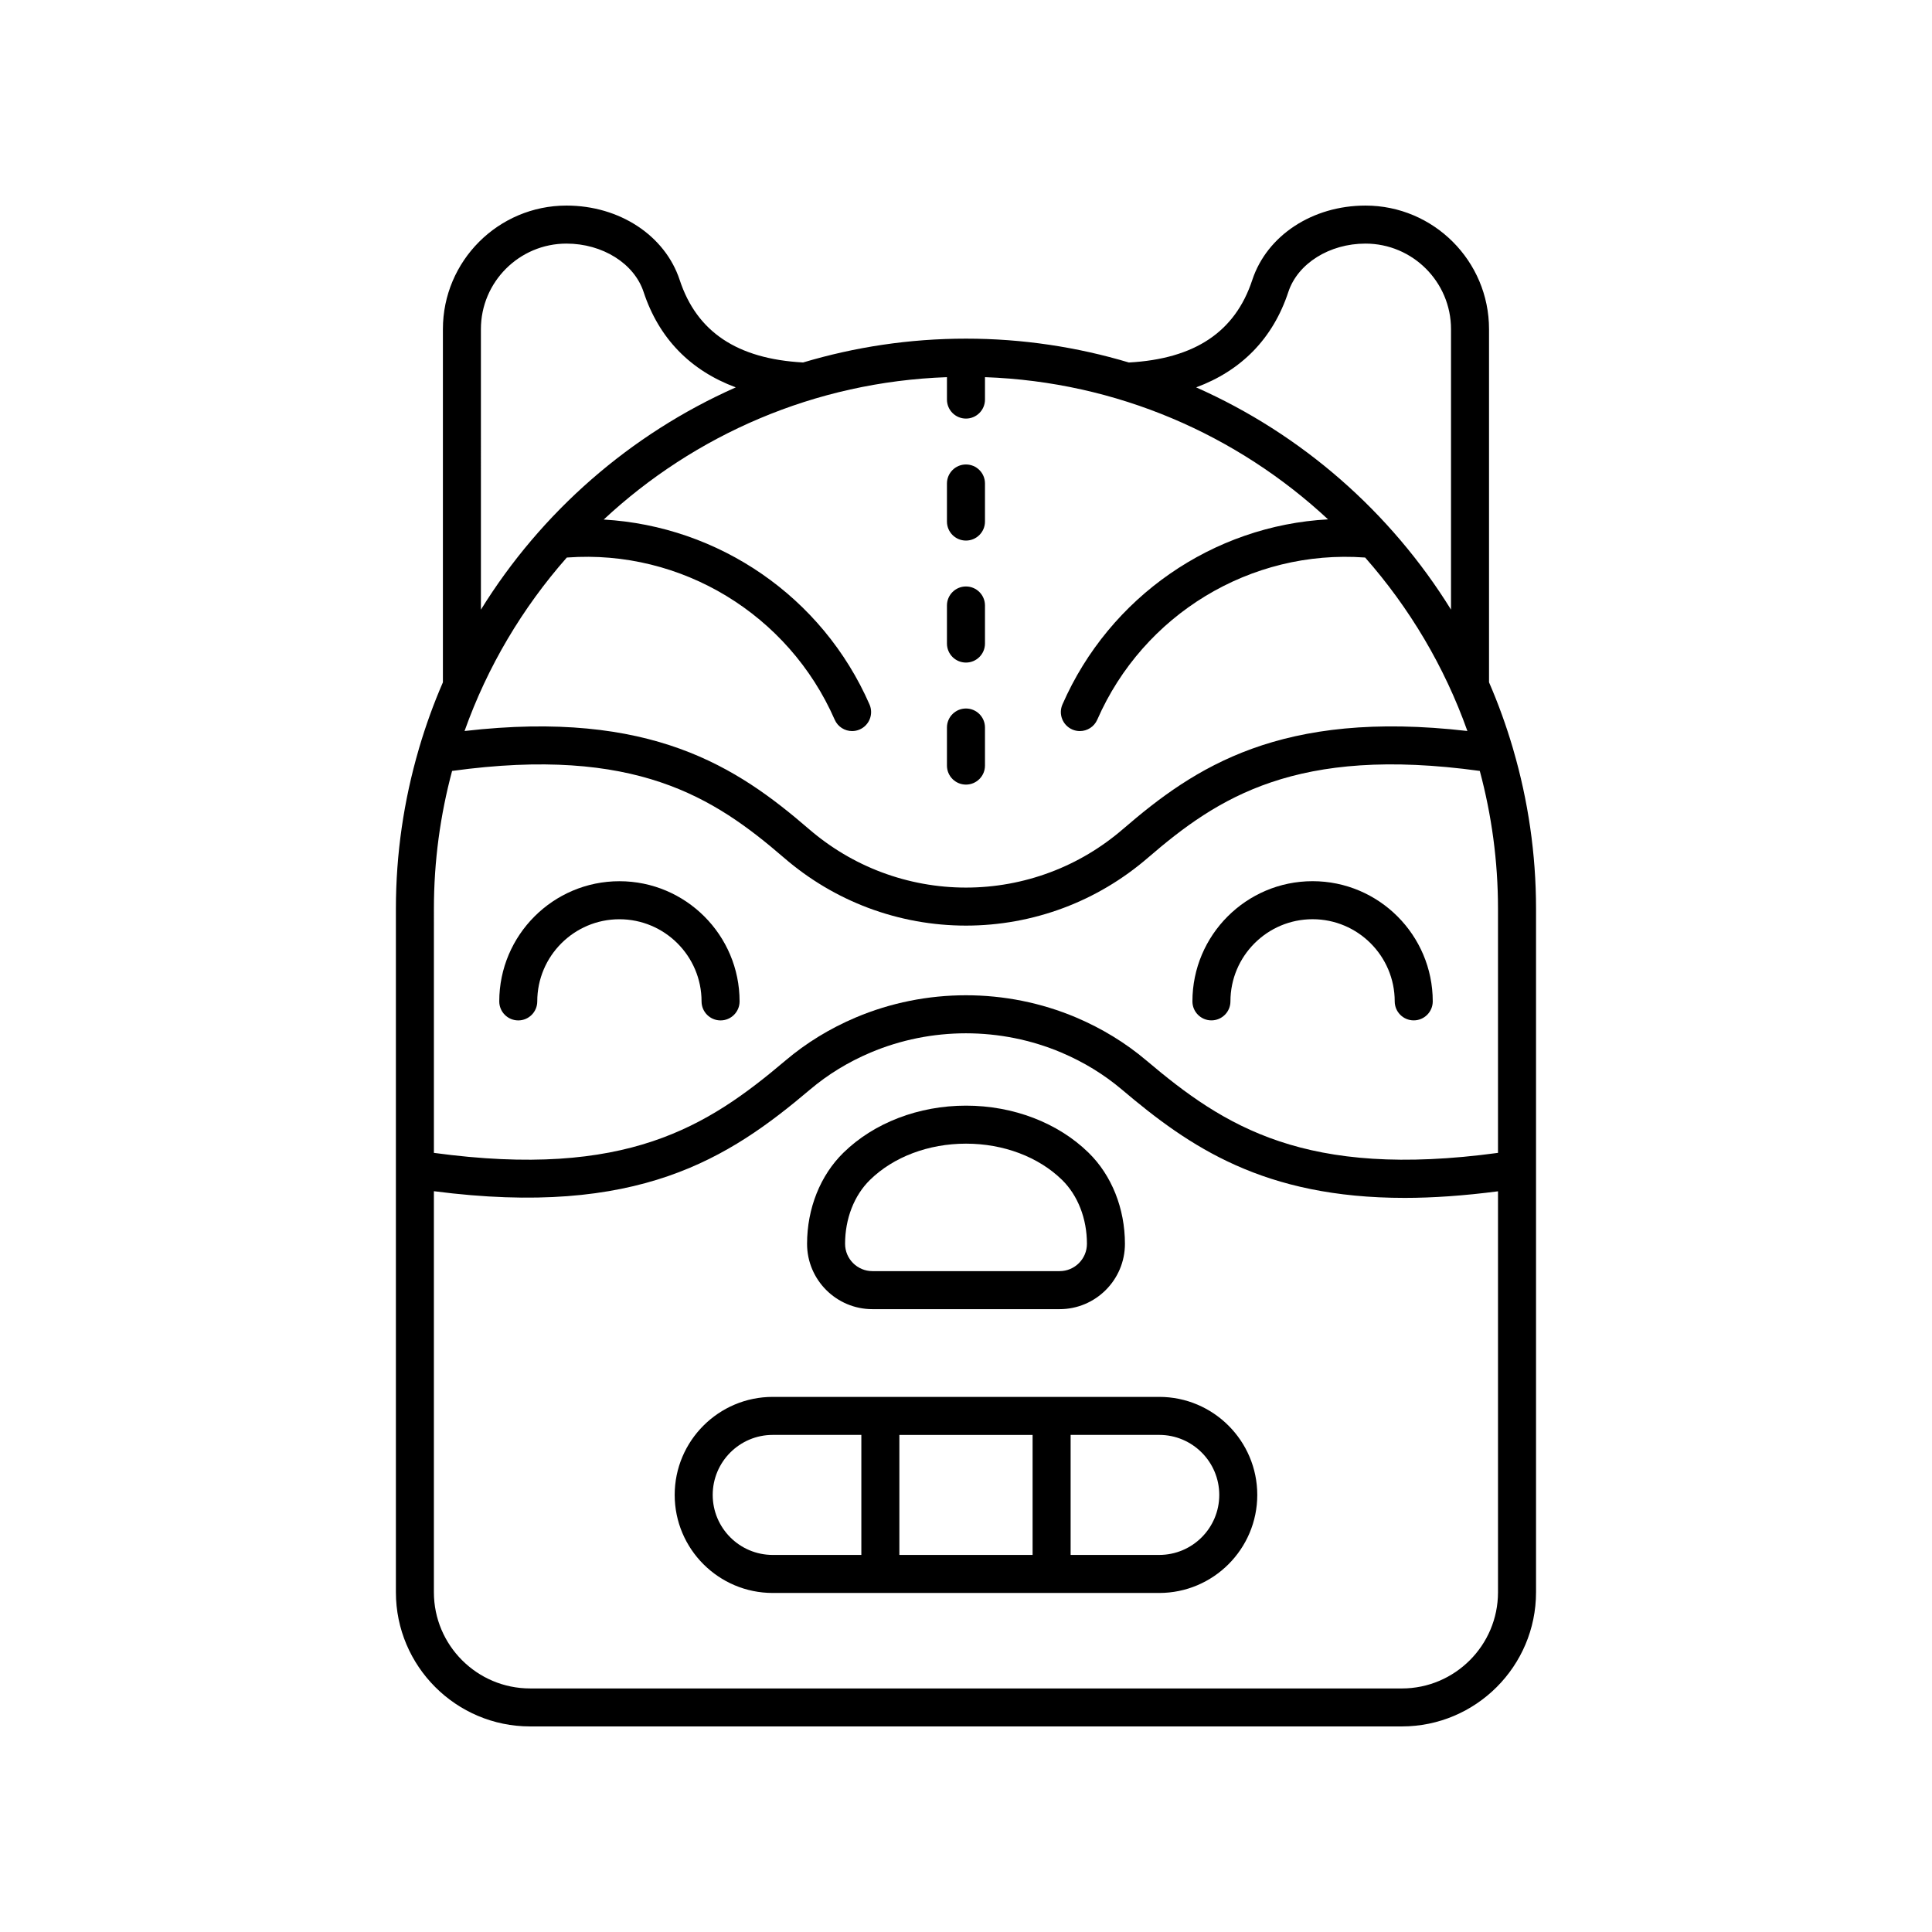 <?xml version="1.0" encoding="UTF-8"?>
<!-- Uploaded to: ICON Repo, www.iconrepo.com, Generator: ICON Repo Mixer Tools -->
<svg fill="#000000" width="800px" height="800px" version="1.1" viewBox="144 144 512 512" xmlns="http://www.w3.org/2000/svg">
 <g>
  <path d="m451.21 514.19h-102.43c-14.324 0-25.98 11.656-25.98 25.977 0 14.328 11.656 25.984 25.98 25.984h102.43c14.324 0 25.98-11.656 25.98-25.984 0-14.32-11.656-25.977-25.98-25.977zm-33.562 10.078v31.809h-35.305v-31.809zm-84.773 15.898c0-8.766 7.133-15.902 15.902-15.902h23.488v31.809h-23.488c-8.77 0-15.902-7.133-15.902-15.906zm118.34 15.906h-23.488v-31.809h23.488c8.77 0 15.902 7.133 15.902 15.902 0.004 8.773-7.133 15.906-15.902 15.906z"/>
  <path d="m286.38 409.38c0-12.004 9.766-21.77 21.77-21.77 12.004 0 21.77 9.766 21.77 21.77 0 2.785 2.254 5.039 5.039 5.039 2.781 0 5.039-2.254 5.039-5.039 0-17.559-14.285-31.848-31.844-31.848-17.559 0-31.844 14.289-31.844 31.848 0 2.785 2.254 5.039 5.039 5.039 2.777 0 5.031-2.254 5.031-5.039z"/>
  <path d="m505.87 198.48c-14.059 0-26.121 7.93-30.008 19.73-4.539 13.766-15.258 20.895-32.699 21.855-13.688-4.094-28.172-6.32-43.172-6.32s-29.48 2.227-43.168 6.316c-17.441-0.961-28.16-8.09-32.695-21.855-3.891-11.797-15.949-19.727-30.008-19.727-18.055 0-32.746 14.688-32.746 32.742v93.605c-2.449 5.637-4.551 11.453-6.309 17.422-0.051 0.156-0.098 0.305-0.133 0.469-3.891 13.375-6.016 27.492-6.016 42.105v181.14c0 19.605 15.953 35.559 35.566 35.559h231.02c19.609 0 35.562-15.949 35.562-35.562v-181.14c0-14.613-2.125-28.73-6.016-42.105-0.035-0.164-0.082-0.312-0.133-0.469-1.758-5.969-3.859-11.785-6.309-17.426v-93.598c0-18.059-14.688-32.742-32.742-32.742zm-246.88 186.34c0-12.629 1.695-24.863 4.82-36.516 48.625-6.676 69.418 7.023 87.945 23 6.668 5.758 14.176 10.223 22.32 13.289 8.355 3.133 17.133 4.703 25.91 4.703 8.781 0 17.562-1.57 25.918-4.707 8.129-3.055 15.637-7.523 22.312-13.277 18.523-15.98 39.32-29.699 87.945-23.008 3.129 11.652 4.824 23.891 4.824 36.516v64.703c-51.055 6.918-72.488-6.969-93.176-24.48-5.5-4.656-11.754-8.48-18.594-11.387-18.582-7.871-39.883-7.863-58.461 0-6.844 2.902-13.102 6.734-18.594 11.391-20.691 17.512-42.137 31.395-93.172 24.477zm182.65-21.141c-5.773 4.981-12.258 8.84-19.277 11.473-14.422 5.422-30.316 5.422-44.746 0-7.023-2.637-13.508-6.5-19.277-11.473-18.965-16.359-41.727-31.664-91.23-25.953 6.07-17.074 15.344-32.633 27.094-45.969l0.188-0.016c30.168-2.18 58.594 15.074 70.809 42.98 0.828 1.895 2.676 3.019 4.617 3.019 0.676 0 1.359-0.133 2.016-0.422 2.547-1.117 3.711-4.082 2.594-6.633-12.492-28.566-39.977-47.25-70.441-49 24.043-22.398 55.887-36.496 90.965-37.734v5.938c0 2.785 2.254 5.039 5.039 5.039 2.781 0 5.039-2.254 5.039-5.039v-5.938c35.051 1.238 66.875 15.316 90.914 37.684-30.402 1.641-57.879 20.461-70.383 49.051-1.117 2.547 0.047 5.516 2.594 6.633 0.656 0.289 1.344 0.422 2.016 0.422 1.941 0 3.789-1.125 4.617-3.019 12.215-27.902 40.652-45.18 70.926-42.973l0.066 0.004c11.75 13.34 21.023 28.895 27.094 45.969-49.523-5.715-72.273 9.602-91.23 25.957zm43.785-142.31c2.488-7.543 10.891-12.812 20.441-12.812 12.5 0 22.668 10.168 22.668 22.668v74.336c-15.988-25.832-39.543-46.492-67.543-58.902 11.973-4.441 20.355-12.922 24.434-25.289zm-213.98 9.855c0-12.5 10.172-22.668 22.672-22.668 9.551 0 17.953 5.269 20.441 12.812 4.078 12.367 12.457 20.848 24.434 25.289-28.004 12.414-51.555 33.07-67.543 58.906zm244.05 360.23h-231.02c-14.055 0-25.488-11.434-25.488-25.484v-106.29c54.129 7.012 78.125-8.688 99.684-26.938 4.723-4 10.113-7.297 16.023-9.801 16.07-6.809 34.508-6.809 50.59 0 5.902 2.504 11.293 5.801 16.016 9.797 17.973 15.223 37.578 28.715 74.98 28.715 7.465 0 15.691-0.578 24.707-1.746v106.27c-0.004 14.047-11.438 25.48-25.492 25.48z"/>
  <path d="m465.04 414.41c2.781 0 5.039-2.254 5.039-5.039 0-12.004 9.766-21.77 21.77-21.77s21.766 9.766 21.766 21.77c0 2.785 2.254 5.039 5.039 5.039 2.781 0 5.039-2.254 5.039-5.039 0-17.559-14.285-31.848-31.844-31.848s-31.844 14.289-31.844 31.848c-0.004 2.785 2.254 5.039 5.035 5.039z"/>
  <path d="m375.19 490.94h49.617c9.547 0 17.312-7.769 17.312-17.312 0-9.363-3.512-18.164-9.637-24.148-8.098-7.926-19.938-12.473-32.48-12.473s-24.383 4.547-32.484 12.473c-6.125 5.984-9.637 14.785-9.637 24.148-0.004 9.543 7.762 17.312 17.309 17.312zm-0.629-34.258c6.234-6.102 15.508-9.602 25.441-9.602 9.93 0 19.207 3.5 25.445 9.598 4.195 4.102 6.602 10.277 6.602 16.945 0 3.988-3.246 7.238-7.238 7.238h-49.617c-3.988 0-7.238-3.246-7.238-7.238 0-6.664 2.406-12.84 6.606-16.941z"/>
  <path d="m399.99 267.09c-2.781 0-5.039 2.254-5.039 5.039v10.09c0 2.785 2.254 5.039 5.039 5.039 2.781 0 5.039-2.254 5.039-5.039v-10.09c0-2.785-2.254-5.039-5.039-5.039z"/>
  <path d="m399.99 299.42c-2.781 0-5.039 2.254-5.039 5.039v10.09c0 2.785 2.254 5.039 5.039 5.039 2.781 0 5.039-2.254 5.039-5.039v-10.09c0-2.785-2.254-5.039-5.039-5.039z"/>
  <path d="m399.99 331.76c-2.781 0-5.039 2.254-5.039 5.039v10.09c0 2.785 2.254 5.039 5.039 5.039 2.781 0 5.039-2.254 5.039-5.039v-10.09c0-2.785-2.254-5.039-5.039-5.039z"/>
 </g>
</svg>